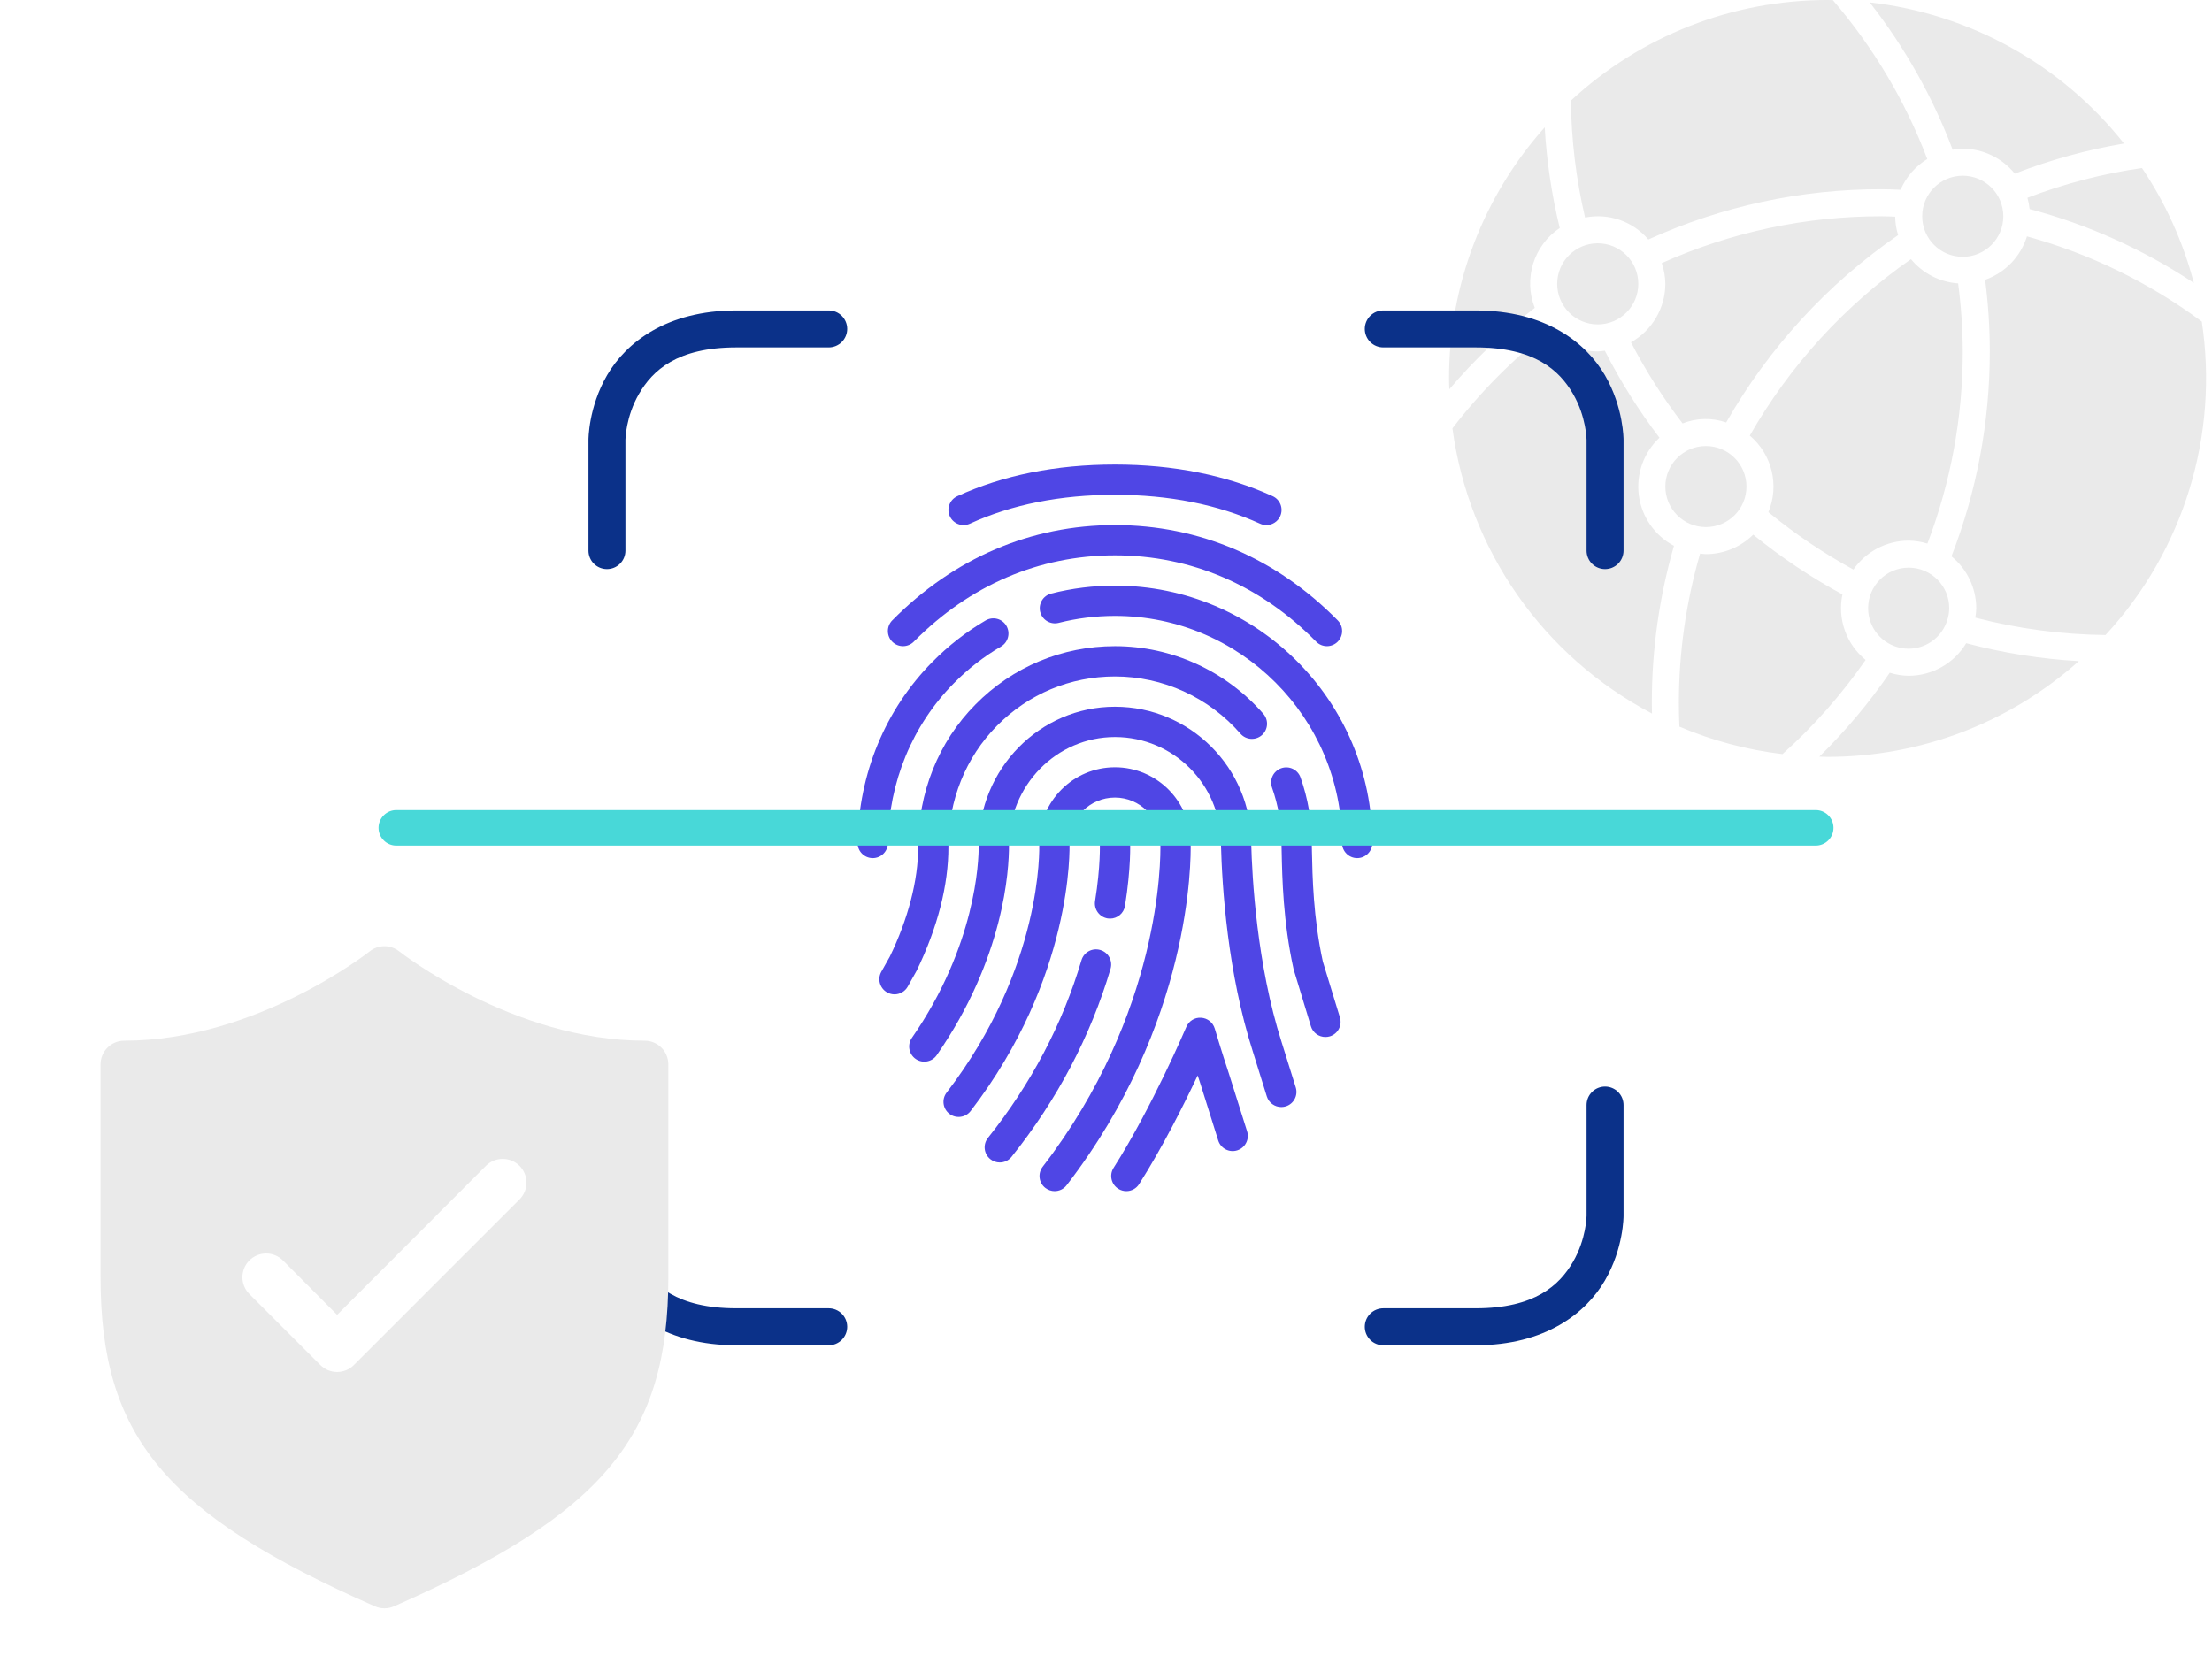 <svg xmlns="http://www.w3.org/2000/svg" width="187" height="140" viewBox="0 0 187 140" fill="none"><g clip-path="url(#clip0_25_40)"><path d="M177.994 53.697C174.28 53.657 170.585 53.163 166.99 52.229C167.037 51.964 167.064 51.697 167.071 51.429C167.065 49.727 166.296 48.117 164.975 47.043C167.121 41.518 168.219 35.642 168.214 29.714C168.213 27.689 168.081 25.666 167.821 23.657C169.511 23.058 170.82 21.698 171.356 19.987C176.686 21.453 181.697 23.894 186.137 27.187C187.598 36.804 184.601 46.563 177.994 53.702V53.697ZM150.689 63.765C147.689 63.41 144.755 62.629 141.975 61.445C141.947 60.813 141.929 60.157 141.929 59.429C141.932 55.158 142.537 50.91 143.724 46.808C143.889 46.822 144.046 46.857 144.214 46.857C145.712 46.856 147.15 46.264 148.214 45.21C150.566 47.125 153.091 48.817 155.757 50.264C155.322 52.331 156.078 54.469 157.717 55.802C155.695 58.723 153.336 61.395 150.689 63.765ZM131.643 24C131.643 22.107 133.178 20.571 135.071 20.571C136.965 20.571 138.5 22.107 138.5 24C138.5 25.894 136.965 27.429 135.071 27.429C133.178 27.429 131.643 25.894 131.643 24ZM132.802 8.507C138.701 3.034 146.453 -0.005 154.5 5.8307e-06C154.651 5.8307e-06 154.799 0.009 154.95 0.011C158.369 3.993 161.068 8.538 162.929 13.445C161.927 14.059 161.139 14.968 160.671 16.046C160.139 16.026 159.606 16 159.071 16C152.268 15.988 145.542 17.438 139.348 20.25C138.034 18.707 135.987 17.997 133.999 18.394C133.24 15.152 132.838 11.837 132.802 8.507ZM185.465 23.92C181.208 21.096 176.518 18.986 171.581 17.675C171.547 17.353 171.486 17.034 171.398 16.722C174.522 15.526 177.77 14.682 181.081 14.208C183.077 17.176 184.559 20.459 185.465 23.92ZM169.357 18.286C169.357 20.179 167.822 21.714 165.929 21.714C164.035 21.714 162.5 20.179 162.5 18.286C162.5 16.392 164.035 14.857 165.929 14.857C167.822 14.857 169.357 16.392 169.357 18.286ZM165.929 29.714C165.933 35.269 164.92 40.777 162.94 45.966C162.427 45.807 161.894 45.722 161.357 45.714C159.493 45.717 157.747 46.63 156.683 48.161C154.141 46.77 151.736 45.145 149.497 43.306C150.441 41.036 149.804 38.416 147.923 36.832C151.305 30.911 155.959 25.815 161.549 21.911C162.541 23.113 163.983 23.854 165.538 23.96C165.791 25.868 165.921 27.79 165.929 29.714ZM140.786 24C140.778 23.403 140.675 22.811 140.482 22.247C146.328 19.625 152.664 18.275 159.071 18.286C159.455 18.286 159.835 18.307 160.214 18.319C160.224 18.848 160.308 19.372 160.465 19.878C154.492 24.001 149.524 29.416 145.929 35.72C144.73 35.305 143.422 35.334 142.243 35.801C140.587 33.65 139.128 31.355 137.881 28.944C139.669 27.939 140.778 26.051 140.786 24ZM144.214 37.714C146.108 37.714 147.643 39.249 147.643 41.143C147.643 43.036 146.108 44.571 144.214 44.571C142.321 44.571 140.786 43.036 140.786 41.143C140.786 39.249 142.321 37.714 144.214 37.714ZM157.929 51.429C157.929 49.535 159.464 48 161.357 48C163.251 48 164.786 49.535 164.786 51.429C164.781 51.835 164.704 52.237 164.557 52.616V52.625C163.979 54.178 162.373 55.093 160.742 54.799C159.112 54.505 157.927 53.085 157.929 51.429ZM179.561 12.136C176.404 12.67 173.311 13.523 170.327 14.683C169.253 13.354 167.638 12.578 165.929 12.571C165.642 12.578 165.356 12.607 165.074 12.658C163.379 8.176 161.015 3.975 158.062 0.201C166.532 1.156 174.271 5.452 179.561 12.136ZM130.588 10.765C130.753 13.635 131.179 16.484 131.859 19.278C129.657 20.754 128.778 23.563 129.748 26.031C127.106 28.067 124.684 30.374 122.523 32.914C122.515 32.61 122.5 32.306 122.5 32C122.495 24.169 125.374 16.61 130.588 10.767V10.765ZM122.787 36.218C125.156 33.133 127.909 30.363 130.979 27.974C132.05 29.085 133.528 29.713 135.071 29.714C135.272 29.705 135.472 29.685 135.67 29.654C136.984 32.241 138.53 34.703 140.29 37.01C138.953 38.262 138.304 40.082 138.547 41.897C138.79 43.712 139.896 45.298 141.515 46.153C140.271 50.469 139.641 54.938 139.643 59.429C139.643 59.746 139.65 60.037 139.655 60.335C130.457 55.504 124.17 46.515 122.787 36.218ZM153.803 63.982C156.014 61.816 158.009 59.44 159.757 56.886C160.275 57.048 160.814 57.135 161.357 57.143C163.348 57.138 165.191 56.094 166.22 54.39C169.335 55.214 172.525 55.722 175.742 55.905C169.898 61.123 162.335 64.005 154.5 64C154.271 64 154.036 63.987 153.803 63.982Z" fill="#EAEAEA"></path></g><path d="M62.251 26.248C56.336 26.248 52.923 28.98 51.328 31.715C49.732 34.45 49.748 37.188 49.748 37.188V46.565C49.749 46.979 49.914 47.375 50.207 47.667C50.5 47.959 50.897 48.122 51.31 48.122C51.724 48.122 52.121 47.959 52.414 47.667C52.707 47.375 52.872 46.979 52.873 46.565V37.188C52.873 37.188 52.888 35.242 54.027 33.289C55.166 31.337 57.228 29.373 62.251 29.373H70.065C70.479 29.372 70.875 29.207 71.167 28.914C71.458 28.621 71.622 28.224 71.622 27.811C71.622 27.397 71.458 27 71.167 26.707C70.875 26.414 70.479 26.249 70.065 26.248H62.251Z" fill="#0B3189"></path><path d="M116.94 26.248C116.735 26.248 116.532 26.288 116.342 26.366C116.152 26.445 115.98 26.56 115.835 26.705C115.69 26.851 115.575 27.023 115.496 27.212C115.418 27.402 115.377 27.605 115.377 27.811C115.377 28.016 115.418 28.219 115.496 28.409C115.575 28.598 115.69 28.771 115.835 28.916C115.98 29.061 116.152 29.176 116.342 29.255C116.532 29.333 116.735 29.373 116.94 29.373H124.749C129.771 29.373 131.834 31.337 132.973 33.289C134.111 35.242 134.126 37.188 134.126 37.188V46.565C134.127 46.979 134.293 47.375 134.586 47.667C134.879 47.959 135.275 48.122 135.689 48.122C136.102 48.122 136.499 47.959 136.792 47.667C137.085 47.375 137.25 46.979 137.252 46.565V37.188C137.252 37.188 137.267 34.45 135.672 31.715C134.076 28.98 130.664 26.248 124.749 26.248H116.94Z" fill="#0B3189"></path><path d="M51.31 91.877C51.105 91.877 50.902 91.918 50.712 91.996C50.523 92.075 50.35 92.19 50.205 92.335C50.06 92.48 49.945 92.653 49.866 92.842C49.788 93.032 49.748 93.235 49.748 93.44V102.812C49.748 102.812 49.733 105.549 51.328 108.285C52.923 111.02 56.336 113.752 62.251 113.752H70.065C70.479 113.751 70.875 113.585 71.167 113.292C71.458 112.999 71.622 112.603 71.622 112.189C71.622 111.776 71.458 111.379 71.167 111.086C70.875 110.793 70.479 110.628 70.065 110.626H62.251C57.228 110.626 55.166 108.663 54.027 106.71C52.888 104.758 52.873 102.812 52.873 102.812V93.44C52.873 93.235 52.833 93.032 52.755 92.842C52.676 92.653 52.561 92.48 52.416 92.335C52.271 92.19 52.098 92.075 51.909 91.996C51.719 91.918 51.516 91.877 51.31 91.877Z" fill="#0B3189"></path><path d="M135.689 91.877C135.484 91.877 135.28 91.918 135.091 91.996C134.901 92.075 134.729 92.19 134.584 92.335C134.439 92.48 134.323 92.653 134.245 92.842C134.166 93.032 134.126 93.235 134.126 93.44V102.812C134.126 102.812 134.111 104.758 132.973 106.71C131.834 108.663 129.771 110.626 124.749 110.626H116.94C116.735 110.626 116.532 110.667 116.342 110.745C116.152 110.824 115.98 110.939 115.835 111.084C115.69 111.229 115.575 111.401 115.496 111.591C115.418 111.781 115.377 111.984 115.377 112.189C115.377 112.394 115.418 112.598 115.496 112.787C115.575 112.977 115.69 113.149 115.835 113.294C115.98 113.44 116.152 113.555 116.342 113.633C116.532 113.712 116.735 113.752 116.94 113.752H124.749C130.664 113.752 134.076 111.02 135.672 108.285C137.267 105.549 137.252 102.812 137.252 102.812V93.44C137.252 93.235 137.211 93.032 137.133 92.842C137.054 92.653 136.939 92.48 136.794 92.335C136.649 92.19 136.477 92.075 136.287 91.996C136.097 91.918 135.894 91.877 135.689 91.877Z" fill="#0B3189"></path><path d="M81.994 44.282C85.522 42.662 89.648 41.84 94.259 41.84C98.839 41.84 102.966 42.662 106.529 44.285C106.701 44.364 106.882 44.4 107.059 44.4C107.546 44.4 108.011 44.121 108.226 43.65C108.518 43.007 108.234 42.247 107.592 41.955C103.693 40.181 99.208 39.28 94.259 39.28C89.275 39.28 84.787 40.181 80.924 41.958C80.284 42.252 80.002 43.013 80.297 43.655C80.594 44.295 81.349 44.577 81.994 44.282Z" fill="#4F46E5"></path><path d="M77.249 54.261C81.968 49.484 87.845 46.96 94.253 46.96C100.686 46.96 106.572 49.484 111.267 54.259C111.517 54.512 111.848 54.64 112.178 54.64C112.501 54.64 112.826 54.517 113.077 54.271C113.581 53.775 113.589 52.966 113.092 52.462C107.903 47.188 101.388 44.4 94.253 44.4C87.146 44.4 80.636 47.188 75.429 52.459C74.933 52.963 74.938 53.775 75.439 54.271C75.944 54.768 76.753 54.76 77.249 54.261Z" fill="#4F46E5"></path><path d="M94.255 49.52C92.43 49.52 90.617 49.745 88.866 50.191C88.18 50.365 87.765 51.061 87.939 51.747C88.114 52.433 88.815 52.843 89.496 52.671C91.04 52.28 92.642 52.08 94.255 52.08C104.843 52.08 113.455 60.692 113.455 71.28C113.455 71.987 114.028 72.56 114.735 72.56C115.442 72.56 116.015 71.987 116.015 71.28C116.015 59.281 106.254 49.52 94.255 49.52Z" fill="#4F46E5"></path><path d="M75.06 71.301C75.142 66.129 77.124 61.324 80.644 57.766C81.842 56.552 83.18 55.513 84.622 54.671C85.231 54.315 85.436 53.532 85.08 52.92C84.727 52.313 83.946 52.106 83.329 52.462C81.696 53.416 80.178 54.597 78.823 55.969C74.837 59.998 72.592 65.428 72.5 71.262C72.49 71.969 73.053 72.55 73.762 72.56H73.783C74.479 72.56 75.05 72.002 75.06 71.301Z" fill="#4F46E5"></path><path d="M80.177 71.595C80.177 67.676 81.634 64.046 84.284 61.368C86.941 58.68 90.479 57.2 94.255 57.2C98.318 57.2 102.188 58.964 104.869 62.041C105.332 62.574 106.144 62.627 106.676 62.164C107.209 61.698 107.262 60.889 106.799 60.357C103.63 56.724 99.058 54.64 94.255 54.64C89.79 54.64 85.605 56.391 82.466 59.568C79.338 62.727 77.618 67 77.618 71.662C77.625 74.416 76.765 77.719 75.224 80.89L74.505 82.17C74.159 82.787 74.377 83.566 74.993 83.914C75.193 84.026 75.408 84.08 75.621 84.08C76.069 84.08 76.504 83.845 76.737 83.427L77.492 82.081C79.261 78.441 80.188 74.836 80.177 71.595Z" fill="#4F46E5"></path><path d="M111.832 81.313C111.02 77.609 110.951 74.073 110.908 71.959L110.895 71.28C110.895 69.383 110.575 67.519 109.945 65.74C109.71 65.075 108.985 64.727 108.312 64.962C107.646 65.198 107.298 65.927 107.534 66.595C108.066 68.098 108.335 69.675 108.335 71.313L108.35 72.01C108.396 74.216 108.468 77.91 109.359 81.958L110.823 86.781C110.99 87.334 111.499 87.687 112.05 87.687C112.172 87.687 112.298 87.669 112.423 87.633C113.099 87.426 113.481 86.714 113.276 86.036L111.832 81.313Z" fill="#4F46E5"></path><path d="M108.352 88.138C106.24 81.543 105.846 74.129 105.776 71.28C105.776 64.929 100.608 59.76 94.257 59.76C87.905 59.76 82.739 65.008 82.739 71.503C82.744 72.849 82.496 79.963 77.089 87.761C76.685 88.342 76.831 89.141 77.409 89.543C77.988 89.945 78.789 89.802 79.191 89.223C84.889 81.008 85.307 73.576 85.299 71.462C85.299 66.421 89.318 62.323 94.257 62.323C99.197 62.323 103.216 66.342 103.216 71.313C103.309 75.03 103.782 82.26 105.912 88.913L107.095 92.71C107.266 93.258 107.771 93.608 108.319 93.608C108.444 93.608 108.572 93.59 108.7 93.552C109.376 93.34 109.752 92.623 109.542 91.949L108.352 88.138Z" fill="#4F46E5"></path><path d="M100.656 71.28C100.656 67.752 97.783 64.88 94.256 64.88C90.728 64.88 87.856 67.752 87.856 71.329C87.871 71.751 88.155 81.807 80.025 92.387C79.595 92.948 79.7 93.752 80.26 94.182C80.823 94.615 81.625 94.504 82.055 93.946C90.741 82.641 90.428 71.692 90.413 71.28C90.413 69.163 92.136 67.44 94.253 67.44C96.37 67.44 98.093 69.163 98.096 71.308C98.132 72.742 98.139 85.675 88.145 98.659C87.715 99.22 87.817 100.024 88.378 100.454C88.614 100.633 88.887 100.72 89.159 100.72C89.543 100.72 89.922 100.549 90.172 100.221C100.722 86.52 100.692 72.773 100.656 71.28Z" fill="#4F46E5"></path><path d="M93.638 77.66C93.707 77.67 93.776 77.675 93.843 77.675C94.46 77.675 95.005 77.227 95.105 76.6C95.627 73.351 95.543 71.308 95.538 71.224C95.504 70.52 94.952 69.959 94.204 70.003C93.5 70.033 92.952 70.63 92.98 71.336C92.98 71.354 93.052 73.228 92.576 76.19C92.466 76.889 92.942 77.547 93.638 77.66Z" fill="#4F46E5"></path><path d="M93.019 80.33C92.338 80.127 91.629 80.516 91.427 81.192C89.827 86.597 87.165 91.65 83.519 96.217C83.079 96.77 83.169 97.574 83.722 98.017C83.957 98.206 84.239 98.296 84.52 98.296C84.897 98.296 85.268 98.132 85.521 97.814C89.374 92.991 92.188 87.644 93.885 81.922C94.084 81.243 93.698 80.529 93.019 80.33Z" fill="#4F46E5"></path><path d="M103.885 90.764C103.271 88.926 102.698 86.983 102.695 86.975C102.541 86.456 102.081 86.09 101.54 86.059C100.987 86.02 100.499 86.338 100.289 86.837C100.26 86.904 97.409 93.608 94.139 98.754C93.761 99.35 93.937 100.141 94.534 100.52C94.746 100.656 94.984 100.72 95.22 100.72C95.645 100.72 96.057 100.51 96.3 100.126C98.279 97.01 100.076 93.429 101.249 90.938C101.315 91.143 101.384 91.35 101.453 91.555L102.987 96.434C103.199 97.108 103.911 97.487 104.592 97.272C105.265 97.059 105.642 96.342 105.429 95.666L103.885 90.764Z" fill="#4F46E5"></path><path d="M33.5 70H153.5" stroke="#48D8D8" stroke-width="3" stroke-linecap="round"></path><path d="M54.5 88C43.38 88 33.84 80.52 33.74 80.44C33.387 80.161 32.95 80.009 32.5 80.009C32.05 80.009 31.613 80.161 31.26 80.44C31.16 80.52 21.66 88 10.5 88C9.97 88 9.461 88.211 9.086 88.586C8.711 88.961 8.5 89.47 8.5 90V108C8.5 121.42 13.92 128 31.68 135.82C31.938 135.936 32.217 135.996 32.5 135.996C32.783 135.996 33.062 135.936 33.32 135.82C51.08 128 56.5 121.42 56.5 108V90C56.5 89.47 56.289 88.961 55.914 88.586C55.539 88.211 55.03 88 54.5 88ZM43.92 101.42L29.92 115.42C29.734 115.608 29.513 115.756 29.269 115.858C29.025 115.959 28.764 116.012 28.5 116.012C28.236 116.012 27.975 115.959 27.731 115.858C27.487 115.756 27.266 115.608 27.08 115.42L21.08 109.42C20.703 109.043 20.492 108.533 20.492 108C20.492 107.467 20.703 106.957 21.08 106.58C21.457 106.203 21.967 105.992 22.5 105.992C23.033 105.992 23.543 106.203 23.92 106.58L28.5 111.18L41.08 98.58C41.457 98.204 41.967 97.992 42.5 97.992C43.033 97.992 43.543 98.204 43.92 98.58C44.297 98.957 44.508 99.468 44.508 100C44.508 100.533 44.297 101.043 43.92 101.42Z" fill="#EAEAEA"></path><defs><clipPath id="clip0_25_40"><rect width="64" height="64" fill="white" transform="translate(122.5)"></rect></clipPath></defs></svg>